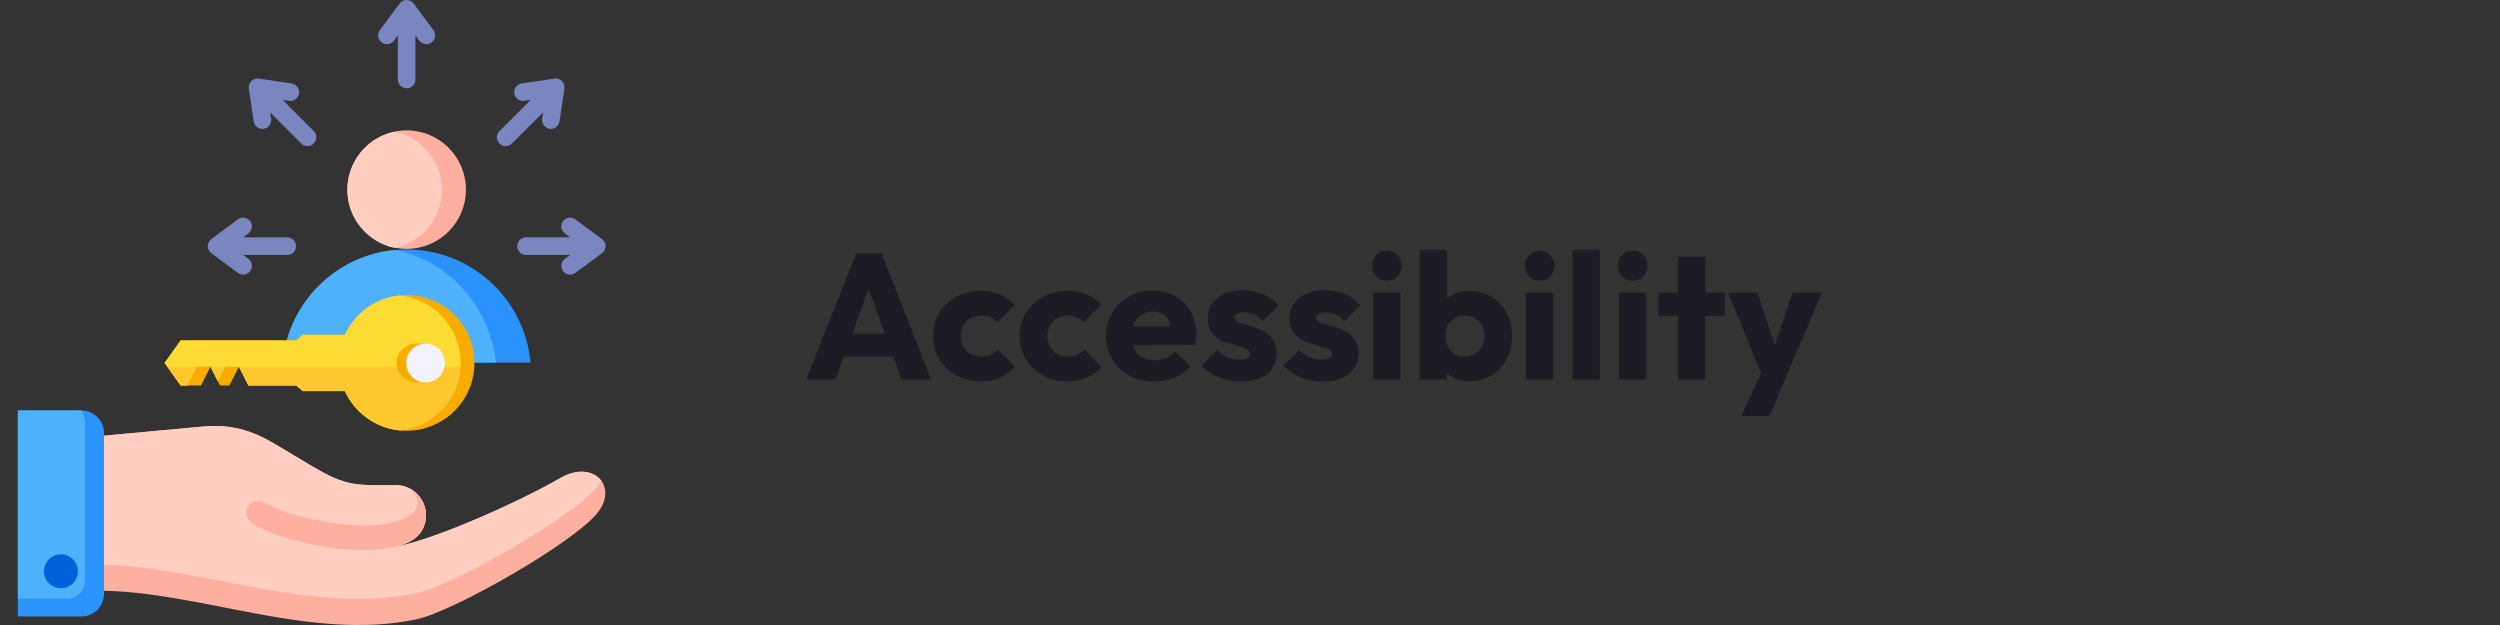 <svg xmlns="http://www.w3.org/2000/svg" width="280" height="70" viewBox="0 0 280 70" fill="none"><rect x="0" y="0" width="280" height="70" fill="#333333" stroke="none"/><g clip-path="url(#clip0_505_4180)"><path fill-rule="evenodd" clip-rule="evenodd" d="M32.168 26.581C32.713 26.581 33.155 27.023 33.155 27.568C33.155 28.112 32.713 28.554 32.168 28.554H27.231L27.818 28.989C28.254 29.313 28.346 29.929 28.022 30.365C27.699 30.801 27.083 30.892 26.647 30.569L23.664 28.357C23.124 27.957 23.14 27.15 23.679 26.767L26.647 24.567C27.083 24.243 27.699 24.334 28.022 24.771C28.346 25.207 28.254 25.823 27.818 26.146L27.231 26.581H32.168ZM58.916 28.554C58.371 28.554 57.929 28.112 57.929 27.568C57.929 27.023 58.371 26.581 58.916 26.581H63.853L63.266 26.146C62.83 25.823 62.738 25.207 63.062 24.771C63.385 24.334 64.001 24.243 64.437 24.567L67.405 26.767C67.944 27.15 67.96 27.957 67.42 28.357L64.437 30.569C64.001 30.892 63.385 30.801 63.062 30.365C62.738 29.929 62.83 29.313 63.266 28.989L63.853 28.554H58.915H58.916ZM57.339 16.073C56.954 16.458 56.33 16.458 55.944 16.073C55.559 15.688 55.559 15.063 55.944 14.678L59.434 11.188L58.711 11.296C58.173 11.375 57.672 11.002 57.594 10.464C57.515 9.926 57.888 9.425 58.426 9.346L62.078 8.804C62.731 8.694 63.313 9.252 63.216 9.918L62.671 13.591C62.592 14.129 62.092 14.502 61.553 14.423C61.015 14.344 60.642 13.844 60.721 13.306L60.828 12.583L57.339 16.073ZM46.528 8.902C46.528 9.446 46.087 9.888 45.542 9.888C44.997 9.888 44.556 9.446 44.556 8.902V3.964L44.12 4.551C43.797 4.987 43.181 5.079 42.745 4.755C42.309 4.432 42.218 3.816 42.541 3.38L44.741 0.413C45.125 -0.126 45.931 -0.143 46.332 0.397L48.543 3.38C48.867 3.816 48.775 4.432 48.339 4.755C47.903 5.079 47.287 4.987 46.964 4.551L46.528 3.964V8.902ZM35.14 14.678C35.525 15.063 35.525 15.688 35.14 16.073C34.755 16.458 34.13 16.458 33.745 16.073L30.256 12.583L30.363 13.306C30.442 13.845 30.069 14.345 29.531 14.424C28.993 14.502 28.492 14.13 28.414 13.591L27.868 9.918C27.771 9.252 28.354 8.694 29.007 8.804L32.658 9.347C33.197 9.425 33.569 9.926 33.49 10.464C33.412 11.002 32.912 11.375 32.373 11.296L31.65 11.189L35.14 14.678L35.14 14.678Z" fill="#7986BF"></path><path fill-rule="evenodd" clip-rule="evenodd" d="M45.542 27.943C52.812 27.943 58.78 33.51 59.42 40.614H31.663C32.303 33.51 38.272 27.943 45.542 27.943Z" fill="#2A92FA"></path><path fill-rule="evenodd" clip-rule="evenodd" d="M55.554 40.614H31.663C32.265 33.938 37.572 28.621 44.243 28.004C50.199 29.145 54.831 34.251 55.555 40.614H55.554Z" fill="#4EB1FC"></path><path d="M46.203 27.841C49.851 27.478 52.513 24.227 52.15 20.58C51.787 16.933 48.536 14.27 44.889 14.633C41.242 14.996 38.579 18.247 38.942 21.894C39.305 25.541 42.556 28.204 46.203 27.841Z" fill="#FDB0A0"></path><path fill-rule="evenodd" clip-rule="evenodd" d="M44.198 27.762C41.177 27.141 38.904 24.466 38.904 21.261C38.904 18.056 41.176 15.381 44.198 14.76C47.22 15.381 49.492 18.056 49.492 21.261C49.492 24.466 47.22 27.141 44.198 27.762Z" fill="#FFCEC0"></path><path fill-rule="evenodd" clip-rule="evenodd" d="M47.238 59.439C48.603 57.142 46.874 54.233 44.204 54.334C39.984 54.334 38.88 54.551 34.97 52.222L30.717 49.688C28.117 48.139 25.738 47.495 22.725 47.773L11.014 48.856V66.162C22.292 66.162 34.634 71.853 46.585 69.377C50.784 68.507 64.45 60.689 66.99 57.35C69.287 54.331 66.322 51.488 62.82 53.51C58.103 56.233 47.643 60.97 43.257 61.401C45.09 61.175 46.562 60.576 47.238 59.439H47.238Z" fill="#FDB0A0"></path><path fill-rule="evenodd" clip-rule="evenodd" d="M47.238 59.439C48.603 57.142 46.874 54.233 44.204 54.334C39.984 54.334 38.88 54.551 34.97 52.222L30.717 49.688C28.117 48.139 25.738 47.495 22.725 47.773L11.014 48.856V63.226C22.191 63.358 34.777 68.884 46.585 66.438C50.784 65.569 64.45 57.751 66.99 54.411C67.132 54.224 67.254 54.037 67.358 53.853C66.558 52.768 64.773 52.382 62.82 53.51C58.103 56.233 47.643 60.97 43.257 61.401C45.09 61.175 46.562 60.576 47.238 59.439H47.238Z" fill="#FFCEC0"></path><path fill-rule="evenodd" clip-rule="evenodd" d="M29.846 56.386C31.447 57.337 34.95 58.367 38.367 58.728C40.088 58.91 41.754 58.933 43.055 58.696C47.438 57.897 47.234 55.987 46 54.768C47.546 55.652 48.261 57.718 47.238 59.439C46.682 60.374 45.587 60.945 44.197 61.244C43.914 61.297 43.603 61.349 43.257 61.401C41.709 61.649 39.862 61.652 38.087 61.464C34.294 61.062 30.322 59.87 28.445 58.755C26.611 57.665 28.001 55.289 29.846 56.386V56.386Z" fill="#FDB0A0"></path><path fill-rule="evenodd" clip-rule="evenodd" d="M2 45.974H9.111C10.507 45.974 11.65 47.116 11.65 48.512V66.507C11.65 67.903 10.508 69.045 9.111 69.045H2V45.974Z" fill="#2A93FC"></path><path fill-rule="evenodd" clip-rule="evenodd" d="M2 45.974H9.111C9.363 46.367 9.509 46.834 9.509 47.333V65.082C9.509 66.166 8.624 67.051 7.54 67.051H2V45.974Z" fill="#4EB1FC"></path><path fill-rule="evenodd" clip-rule="evenodd" d="M6.825 65.884C7.872 65.884 8.725 65.031 8.725 63.984C8.725 62.937 7.872 62.083 6.825 62.083C5.778 62.083 4.924 62.937 4.924 63.984C4.924 65.031 5.778 65.884 6.825 65.884Z" fill="#0062D9"></path><path fill-rule="evenodd" clip-rule="evenodd" d="M38.63 37.491H33.906L33.199 38.122H20.233L18.435 40.645L20.233 43.169H22.51L23.575 41.074L24.64 43.169H25.694L26.759 41.074L27.824 43.169H33.199L33.906 43.8H38.63C39.828 46.421 42.472 48.242 45.542 48.242C49.737 48.242 53.139 44.841 53.139 40.645C53.139 36.45 49.737 33.049 45.542 33.049C42.472 33.049 39.828 34.87 38.63 37.491H38.63Z" fill="#F9AC00"></path><path fill-rule="evenodd" clip-rule="evenodd" d="M38.63 37.491H33.906L33.199 38.122H20.233L18.435 40.645L20.233 43.169H20.96L22.025 41.074H23.575L24.392 42.681L25.209 41.074H26.759L27.824 43.169H33.199L33.906 43.8H38.63C39.726 46.198 42.033 47.926 44.769 48.203C48.599 47.814 51.589 44.579 51.589 40.645C51.589 36.712 48.599 33.477 44.769 33.088C42.033 33.364 39.726 35.093 38.63 37.49L38.63 37.491Z" fill="#FCDB35"></path><path fill-rule="evenodd" clip-rule="evenodd" d="M18.741 41.073L20.233 43.168H20.96L22.025 41.073H18.741H18.741ZM23.575 41.073L24.392 42.681L25.209 41.073H23.575ZM26.759 41.073L27.824 43.168H33.199L33.906 43.8H38.63C39.726 46.198 42.033 47.926 44.769 48.202C48.459 47.828 51.369 44.811 51.576 41.073H26.759L26.759 41.073Z" fill="#FDC72E"></path><path fill-rule="evenodd" clip-rule="evenodd" d="M47.651 42.812H46.587C45.39 42.812 44.419 41.842 44.419 40.645C44.419 39.448 45.39 38.477 46.587 38.477H47.651V42.812Z" fill="#F9AC00"></path><path d="M49.732 41.286C50.079 40.141 49.432 38.931 48.286 38.584C47.141 38.236 45.931 38.884 45.584 40.029C45.236 41.175 45.884 42.385 47.029 42.732C48.175 43.079 49.385 42.432 49.732 41.286Z" fill="#F3F3FF"></path></g><path d="M90.3 42.5L95.9 28.38H98.74L104.28 42.5H100.96L96.72 30.78H97.86L93.56 42.5H90.3ZM93.48 39.94V37.38H101.18V39.94H93.48ZM109.843 42.72C108.843 42.72 107.936 42.5 107.123 42.06C106.309 41.62 105.669 41.013 105.203 40.24C104.736 39.467 104.503 38.6 104.503 37.64C104.503 36.667 104.736 35.8 105.203 35.04C105.683 34.267 106.329 33.66 107.143 33.22C107.956 32.78 108.869 32.56 109.883 32.56C110.643 32.56 111.336 32.693 111.963 32.96C112.603 33.213 113.169 33.6 113.663 34.12L111.703 36.08C111.476 35.827 111.209 35.64 110.903 35.52C110.609 35.4 110.269 35.34 109.883 35.34C109.443 35.34 109.049 35.44 108.703 35.64C108.369 35.827 108.103 36.093 107.903 36.44C107.716 36.773 107.623 37.167 107.623 37.62C107.623 38.073 107.716 38.473 107.903 38.82C108.103 39.167 108.376 39.44 108.723 39.64C109.069 39.84 109.456 39.94 109.883 39.94C110.283 39.94 110.636 39.873 110.943 39.74C111.263 39.593 111.536 39.393 111.763 39.14L113.703 41.1C113.196 41.633 112.623 42.04 111.983 42.32C111.343 42.587 110.629 42.72 109.843 42.72ZM119.53 42.72C118.53 42.72 117.623 42.5 116.81 42.06C115.997 41.62 115.357 41.013 114.89 40.24C114.423 39.467 114.19 38.6 114.19 37.64C114.19 36.667 114.423 35.8 114.89 35.04C115.37 34.267 116.017 33.66 116.83 33.22C117.643 32.78 118.557 32.56 119.57 32.56C120.33 32.56 121.023 32.693 121.65 32.96C122.29 33.213 122.857 33.6 123.35 34.12L121.39 36.08C121.163 35.827 120.897 35.64 120.59 35.52C120.297 35.4 119.957 35.34 119.57 35.34C119.13 35.34 118.737 35.44 118.39 35.64C118.057 35.827 117.79 36.093 117.59 36.44C117.403 36.773 117.31 37.167 117.31 37.62C117.31 38.073 117.403 38.473 117.59 38.82C117.79 39.167 118.063 39.44 118.41 39.64C118.757 39.84 119.143 39.94 119.57 39.94C119.97 39.94 120.323 39.873 120.63 39.74C120.95 39.593 121.223 39.393 121.45 39.14L123.39 41.1C122.883 41.633 122.31 42.04 121.67 42.32C121.03 42.587 120.317 42.72 119.53 42.72ZM129.317 42.72C128.264 42.72 127.324 42.507 126.498 42.08C125.684 41.64 125.044 41.033 124.578 40.26C124.111 39.487 123.878 38.613 123.878 37.64C123.878 36.667 124.104 35.8 124.558 35.04C125.024 34.267 125.651 33.66 126.438 33.22C127.224 32.78 128.111 32.56 129.098 32.56C130.058 32.56 130.904 32.767 131.638 33.18C132.371 33.593 132.944 34.167 133.358 34.9C133.784 35.633 133.997 36.473 133.997 37.42C133.997 37.593 133.984 37.78 133.958 37.98C133.944 38.167 133.911 38.387 133.858 38.64L125.478 38.66V36.56L132.558 36.54L131.238 37.42C131.224 36.86 131.138 36.4 130.978 36.04C130.818 35.667 130.578 35.387 130.258 35.2C129.951 35 129.571 34.9 129.118 34.9C128.638 34.9 128.218 35.013 127.858 35.24C127.511 35.453 127.238 35.76 127.038 36.16C126.851 36.56 126.758 37.047 126.758 37.62C126.758 38.193 126.858 38.687 127.058 39.1C127.271 39.5 127.564 39.813 127.938 40.04C128.324 40.253 128.778 40.36 129.298 40.36C129.778 40.36 130.211 40.28 130.598 40.12C130.984 39.947 131.324 39.693 131.618 39.36L133.298 41.04C132.818 41.6 132.238 42.02 131.558 42.3C130.878 42.58 130.131 42.72 129.317 42.72ZM139.015 42.74C138.441 42.74 137.875 42.667 137.315 42.52C136.768 42.373 136.255 42.167 135.775 41.9C135.308 41.62 134.908 41.3 134.575 40.94L136.315 39.18C136.635 39.527 137.015 39.8 137.455 40C137.895 40.187 138.375 40.28 138.895 40.28C139.255 40.28 139.528 40.227 139.715 40.12C139.915 40.013 140.015 39.867 140.015 39.68C140.015 39.44 139.895 39.26 139.655 39.14C139.428 39.007 139.135 38.893 138.775 38.8C138.415 38.693 138.035 38.58 137.635 38.46C137.235 38.34 136.855 38.173 136.495 37.96C136.135 37.747 135.841 37.453 135.615 37.08C135.388 36.693 135.275 36.207 135.275 35.62C135.275 34.993 135.435 34.453 135.755 34C136.075 33.533 136.528 33.167 137.115 32.9C137.701 32.633 138.388 32.5 139.175 32.5C140.001 32.5 140.761 32.647 141.455 32.94C142.161 33.22 142.735 33.64 143.175 34.2L141.435 35.96C141.128 35.6 140.781 35.347 140.395 35.2C140.021 35.053 139.655 34.98 139.295 34.98C138.948 34.98 138.688 35.033 138.515 35.14C138.341 35.233 138.255 35.373 138.255 35.56C138.255 35.76 138.368 35.92 138.595 36.04C138.821 36.16 139.115 36.267 139.475 36.36C139.835 36.453 140.215 36.567 140.615 36.7C141.015 36.833 141.395 37.013 141.755 37.24C142.115 37.467 142.408 37.773 142.635 38.16C142.861 38.533 142.975 39.027 142.975 39.64C142.975 40.587 142.615 41.34 141.895 41.9C141.188 42.46 140.228 42.74 139.015 42.74ZM148.175 42.74C147.601 42.74 147.035 42.667 146.475 42.52C145.928 42.373 145.415 42.167 144.935 41.9C144.468 41.62 144.068 41.3 143.735 40.94L145.475 39.18C145.795 39.527 146.175 39.8 146.615 40C147.055 40.187 147.535 40.28 148.055 40.28C148.415 40.28 148.688 40.227 148.875 40.12C149.075 40.013 149.175 39.867 149.175 39.68C149.175 39.44 149.055 39.26 148.815 39.14C148.588 39.007 148.295 38.893 147.935 38.8C147.575 38.693 147.195 38.58 146.795 38.46C146.395 38.34 146.015 38.173 145.655 37.96C145.295 37.747 145.001 37.453 144.775 37.08C144.548 36.693 144.435 36.207 144.435 35.62C144.435 34.993 144.595 34.453 144.915 34C145.235 33.533 145.688 33.167 146.275 32.9C146.861 32.633 147.548 32.5 148.335 32.5C149.161 32.5 149.921 32.647 150.615 32.94C151.321 33.22 151.895 33.64 152.335 34.2L150.595 35.96C150.288 35.6 149.941 35.347 149.555 35.2C149.181 35.053 148.815 34.98 148.455 34.98C148.108 34.98 147.848 35.033 147.675 35.14C147.501 35.233 147.415 35.373 147.415 35.56C147.415 35.76 147.528 35.92 147.755 36.04C147.981 36.16 148.275 36.267 148.635 36.36C148.995 36.453 149.375 36.567 149.775 36.7C150.175 36.833 150.555 37.013 150.915 37.24C151.275 37.467 151.568 37.773 151.795 38.16C152.021 38.533 152.135 39.027 152.135 39.64C152.135 40.587 151.775 41.34 151.055 41.9C150.348 42.46 149.388 42.74 148.175 42.74ZM153.795 42.5V32.78H156.855V42.5H153.795ZM155.335 31.44C154.855 31.44 154.455 31.28 154.135 30.96C153.828 30.627 153.675 30.227 153.675 29.76C153.675 29.28 153.828 28.88 154.135 28.56C154.455 28.24 154.855 28.08 155.335 28.08C155.815 28.08 156.208 28.24 156.515 28.56C156.822 28.88 156.975 29.28 156.975 29.76C156.975 30.227 156.822 30.627 156.515 30.96C156.208 31.28 155.815 31.44 155.335 31.44ZM164.61 42.7C163.956 42.7 163.356 42.567 162.81 42.3C162.263 42.02 161.816 41.653 161.47 41.2C161.123 40.733 160.923 40.213 160.87 39.64V35.54C160.923 34.967 161.123 34.46 161.47 34.02C161.816 33.567 162.263 33.213 162.81 32.96C163.356 32.707 163.956 32.58 164.61 32.58C165.53 32.58 166.343 32.8 167.05 33.24C167.77 33.68 168.33 34.28 168.73 35.04C169.143 35.8 169.35 36.667 169.35 37.64C169.35 38.613 169.143 39.48 168.73 40.24C168.33 41 167.77 41.6 167.05 42.04C166.343 42.48 165.53 42.7 164.61 42.7ZM159.01 42.5V27.98H162.07V35.16L161.57 37.52L162.03 39.88V42.5H159.01ZM164.07 39.94C164.496 39.94 164.87 39.84 165.19 39.64C165.523 39.44 165.783 39.167 165.97 38.82C166.156 38.473 166.25 38.08 166.25 37.64C166.25 37.187 166.156 36.787 165.97 36.44C165.783 36.093 165.523 35.827 165.19 35.64C164.87 35.44 164.496 35.34 164.07 35.34C163.643 35.34 163.263 35.44 162.93 35.64C162.596 35.827 162.336 36.093 162.15 36.44C161.976 36.787 161.89 37.187 161.89 37.64C161.89 38.093 161.983 38.493 162.17 38.84C162.356 39.187 162.61 39.46 162.93 39.66C163.263 39.847 163.643 39.94 164.07 39.94ZM170.904 42.5V32.78H173.964V42.5H170.904ZM172.444 31.44C171.964 31.44 171.564 31.28 171.244 30.96C170.938 30.627 170.784 30.227 170.784 29.76C170.784 29.28 170.938 28.88 171.244 28.56C171.564 28.24 171.964 28.08 172.444 28.08C172.924 28.08 173.318 28.24 173.624 28.56C173.931 28.88 174.084 29.28 174.084 29.76C174.084 30.227 173.931 30.627 173.624 30.96C173.318 31.28 172.924 31.44 172.444 31.44ZM176.119 42.5V27.98H179.179V42.5H176.119ZM181.334 42.5V32.78H184.394V42.5H181.334ZM182.874 31.44C182.394 31.44 181.994 31.28 181.674 30.96C181.367 30.627 181.214 30.227 181.214 29.76C181.214 29.28 181.367 28.88 181.674 28.56C181.994 28.24 182.394 28.08 182.874 28.08C183.354 28.08 183.747 28.24 184.054 28.56C184.361 28.88 184.514 29.28 184.514 29.76C184.514 30.227 184.361 30.627 184.054 30.96C183.747 31.28 183.354 31.44 182.874 31.44ZM187.929 42.5V28.76H190.989V42.5H187.929ZM185.729 35.38V32.78H193.189V35.38H185.729ZM197.537 42.54L193.537 32.78H196.837L199.377 40.52H198.157L200.757 32.78H204.057L199.897 42.54H197.537ZM195.037 46.6L197.957 40.3L199.897 42.54L198.177 46.6H195.037Z" fill="#1C1C25"></path><defs><clipPath id="clip0_505_4180"><rect width="70" height="70" fill="white"></rect></clipPath></defs></svg>